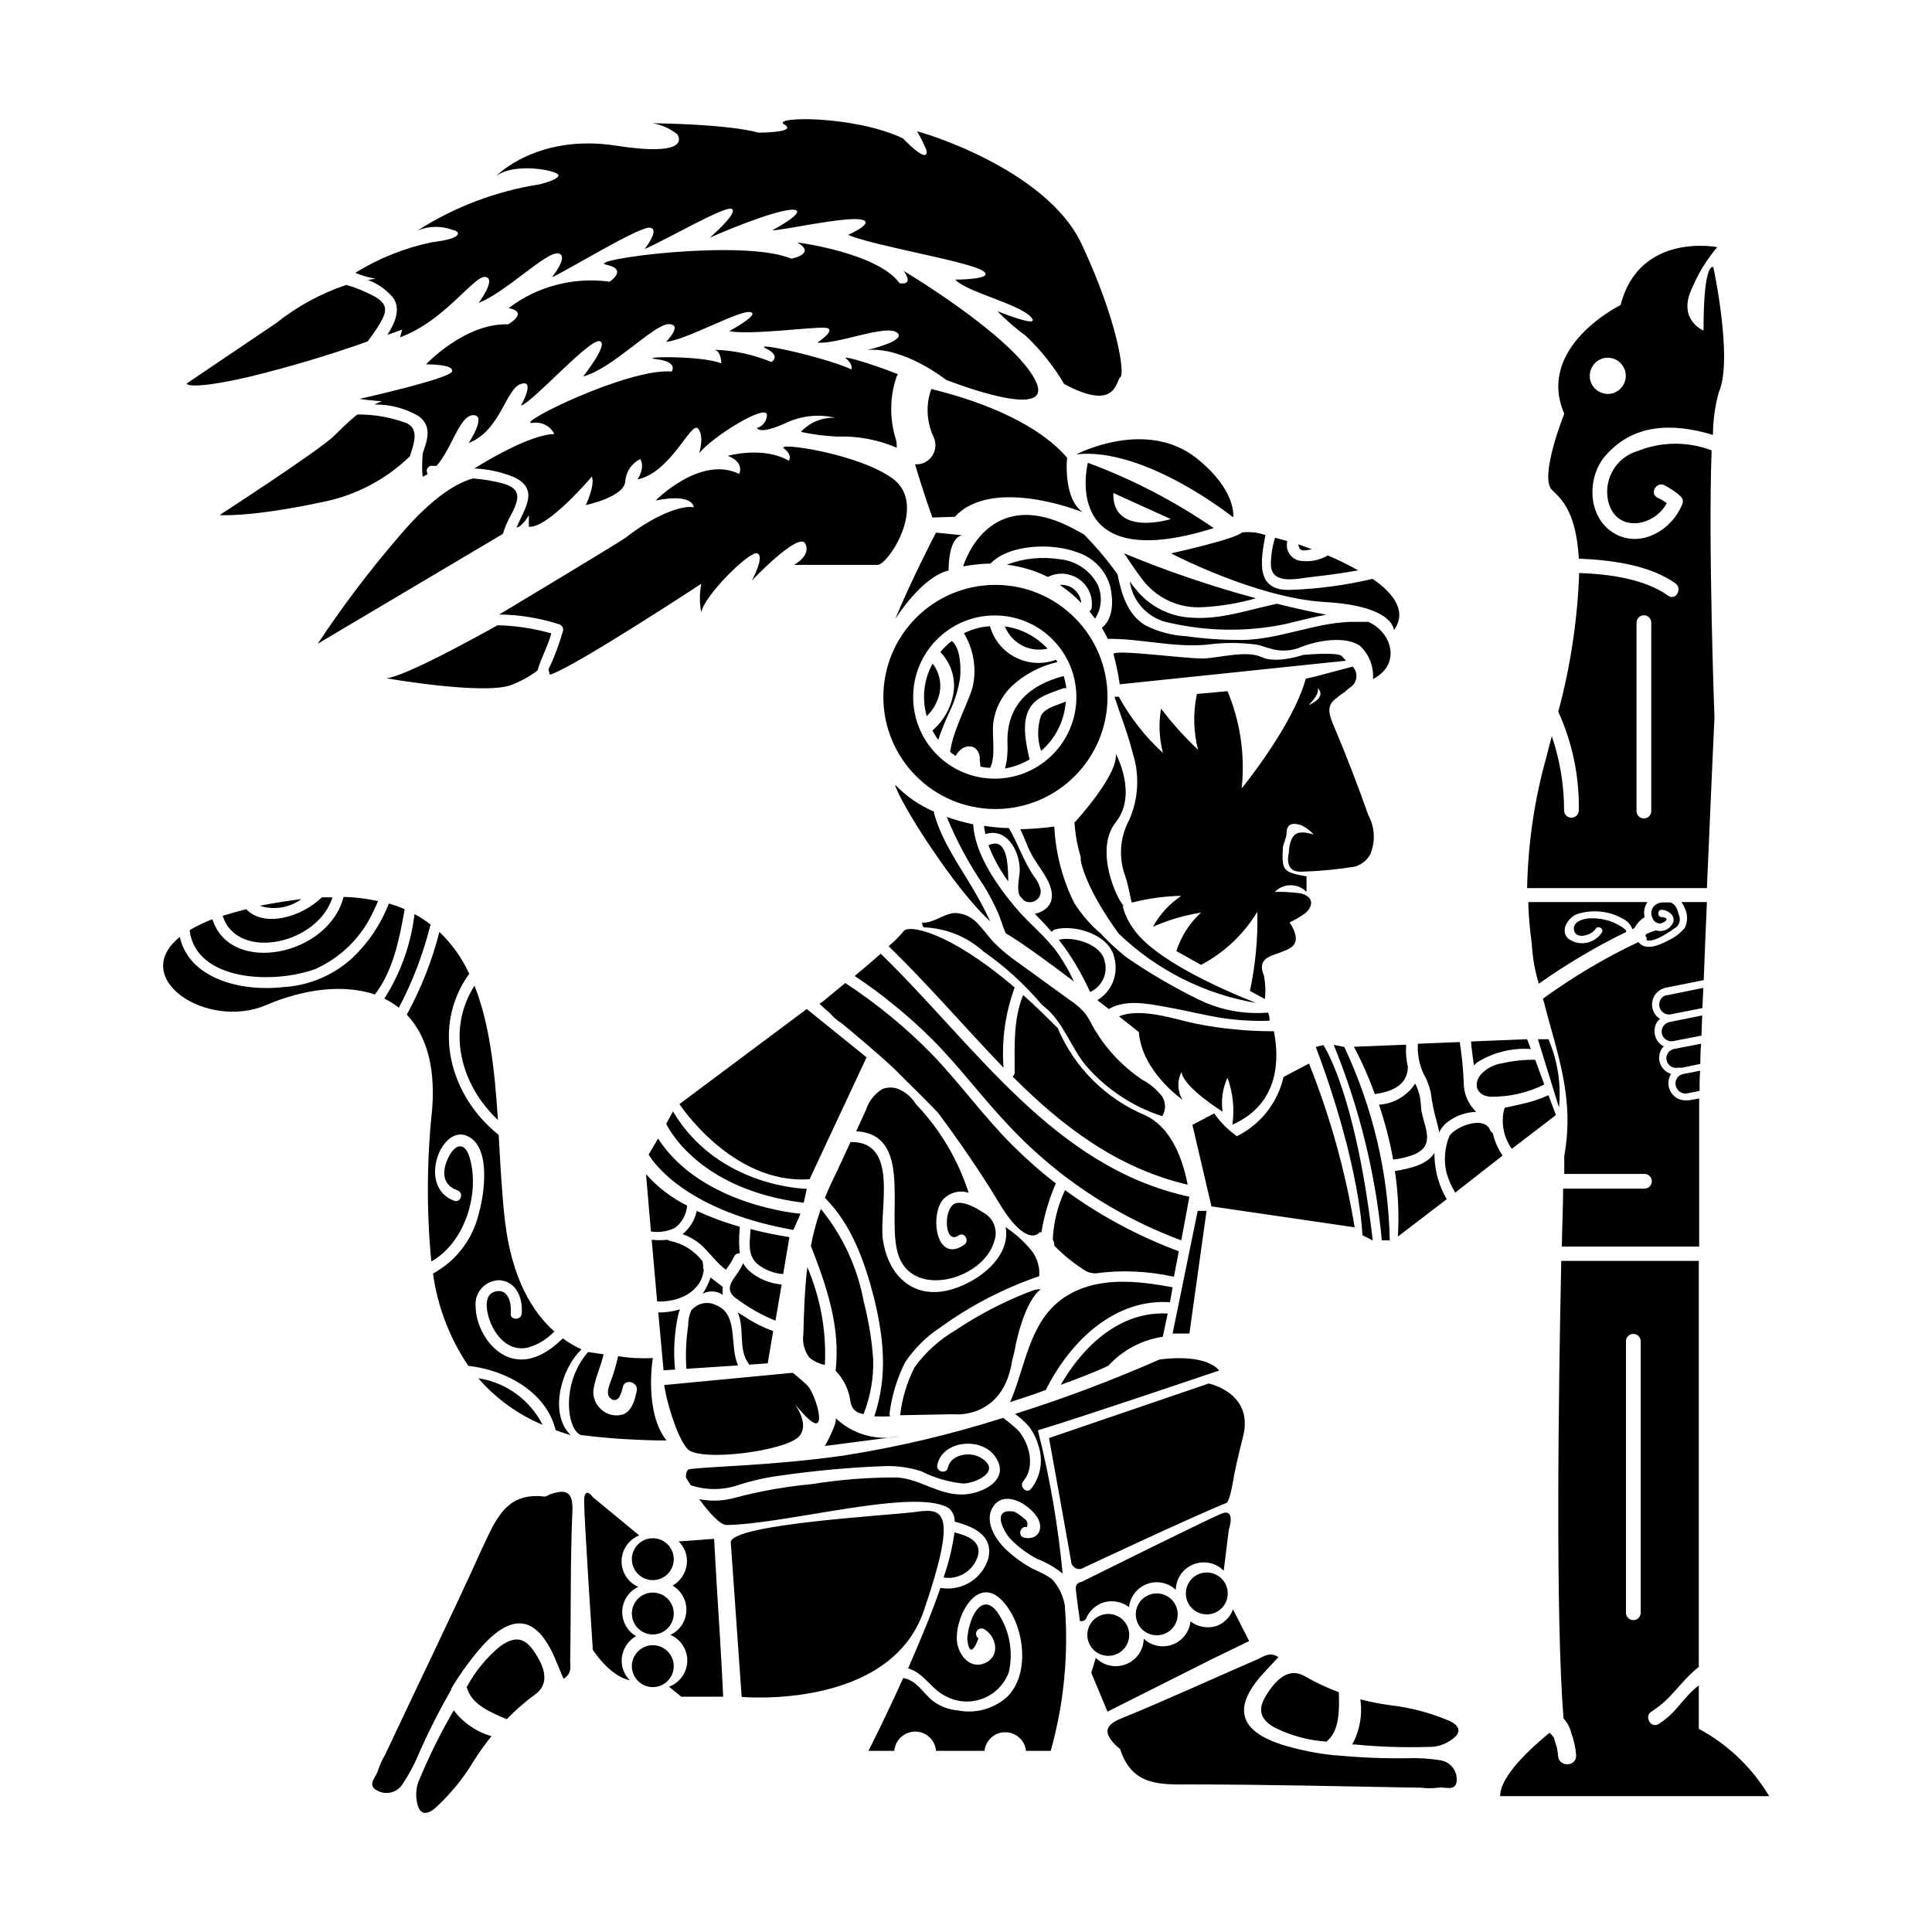 <svg xmlns="http://www.w3.org/2000/svg" viewBox="0 0 1024 1024" enable-background="new 0 0 1024 1024"><g><g><path d="M763.5 933c-5.9-1-11.8-1.3-17.8-1.1-12.8.2-25.6-.4-38.3-1.6h-.5c-8.6-.9-17.2-2.6-25.5-5-25.6-7.6-28.7-20.8-10.3-40 2-2.1 4-4.3 6.5-7-4.6-2.9-7.5-.5-10.5.9-24.3 10.5-48.3 21.6-72.8 31.6-9.7 4-8.8 8.2-2.9 14.3.8.8 2 1.4 2.4 2.3 6.5 19.6 21.7 18.4 37.9 18.4 39.8 0 79.8 1 119.6 1.7h1.6c3.2.4 6.3.4 9.5 0 3.5-.6 9.4 2.4 9.7-4 .2-5.2-3.5-9.7-8.6-10.5zM704 922.2c6-5.5 5.9-16.4 5.6-25.3-6.2-2.3-12.2-5.1-17.9-8.4-7.4-4.3-14.3-.6-21.1 10.9-4.5 7.7-1.7 12.6 5.3 16.4 8.5 4.2 17.8 6.7 27.3 7.3.2-.4.5-.6.8-.9zM768 912c-10-4.2-20.5-7-31.2-8.2-5.3-.7-10.6-1.8-15.8-3.1 1.2 8.2-.3 16.6-4.3 23.9h1.4c13 1.3 26.2 1.7 39.3 1.3 4.1.1 8.1-1.2 11.5-3.5 6.1-3.9 5.1-7.7-.9-10.4zM213.5 945.4c3.3-4.9 6.1-10.2 8.4-15.7 5.1-11.7 10.9-23.1 17.3-34.2v-.5c4.4-7.5 9.5-14.5 15.1-21.1 17.5-20.2 30.8-17.6 40.7 7.1 1.1 2.7 2.3 5.4 3.7 8.8 4.6-2.9 3.5-6.5 3.5-9.8.5-26.2 0-52.9 1.2-79.4.4-10.5-3.9-11.3-11.8-8.6-1 .4-2.1 1.3-3.1 1.2-20.3-2.4-25.7 12.2-32.7 26.9-16.4 36.3-33.9 72-50.9 108.3l-.7 1.5c-1.6 2.7-2.9 5.6-3.9 8.6-.9 3.4-6.1 7.6-.4 10.5 4.8 2.7 10.8 1.1 13.6-3.6zM247.9 895.7c2.6 7.8 12.4 12.1 20.7 15.5 4.6-4.8 9.7-9.2 15-13.1 7-4.9 6.5-13.1-1.2-23.7-5.1-7.3-10.7-6.5-17.1-2-7.4 6-13.5 13.5-18 21.9.3.5.5.9.6 1.4zM230.8 958.2c7.9-7.3 14.8-15.6 20.3-24.9 2.9-4.5 6-8.9 9.4-13.1-8-2.3-15-7.1-20-13.7l-.7 1.2c-6.5 11.3-12.3 23-17.3 35-1.8 3.7-2.3 7.9-1.6 11.9 1.1 7.2 4.9 7.9 9.9 3.6zM253.5 730.5c9.3 10.7 21 19.2 34.1 24.7-6.7-13.2-19.4-22.5-34.1-24.7zM214.5 481.9c-2.7-1.2-5.5-2.2-8.4-3-4.3 11.1-11 21-19.6 29.1-10.1 9.1-23.1 14.5-36.6 15.2-23.5 2.6-49.9-5.2-54.6-26.6-27.3 22 14.5 49.5 45.8 36.1 19.6-8.4 40.7-11.3 57.6-5.6 9.6-12.5 12.9-28.9 15.8-45.2zM228.2 490c-2.7-2.1-5.5-3.9-8.5-5.5-1.9 15.9-7.3 31.2-16 44.8 2.7 1.3 5.3 2.9 7.7 4.8 7.4-14 13-28.8 16.8-44.1zM308.2 715.2c-3.5-1.6-6.8-3.6-9.9-5.8-7.2 7-16.6 13.1-26.6 10.6-11.4-2.7-19.6-16.4-19.6-27.6-.7-6.9 4.4-13.1 11.4-13.8.6-.1 1.1-.1 1.7 0 8.8.9 12 9.9 11.3 17.6-.3 3.7-6.1 3.7-5.8 0 .5-4.7-.9-13.1-7.7-11.8s-5.2 9.9-3.8 14.4c3 9.3 10.6 18.1 21.1 15.3 5.2-1.6 9.8-4.5 13.5-8.4-11.6-10.3-22.6-28.1-26.2-58.9-1.6-14-2.4-29.6-3.3-45.3-25.8-20.5-35.9-57.1-15.6-85.4-3.8-8.3-9.2-15.8-15.8-22.2-3.9 15.3-9.7 30-17.3 43.9 9.7 10.1 15.2 26.2 13.5 49.5-2.9 27-3.1 54.3-.5 81.3 17.7-9.9 25.8-35.8 20.4-54.8-2.5-8.9-7.9-7.7-11.5 0s-2.7 14.4 4.9 17.1c3.5 1.2 2 6.5-1.5 5.6-20.5-7.3-6.5-42.6 7.9-33.8 11.3 6.5 7.9 30.2 5 40.4-3.2 13.6-12 25.2-24.3 31.9 2.4 17.5 8.8 34.2 18.7 48.9 20.7 2.4 41.5 14.3 46.3 34.1 2.6 1 5.3 1.8 8 2.7-11.6-11.3-5.3-35 5.7-45.5zM263.9 593.6c-1.6-25.1-4.2-50.4-12.4-71.2-15.2 23.9-7.1 52.9 12.4 71.2zM159.8 476.5l-3.6.5c-6.5.9-13.1 2-18.5 3.1 7.5 2.4 15.7 1.1 22.1-3.6zM130.5 481.9c-4.4 1.1-8.5 2.3-12.5 3.5 7.9 24.5 50.7 14.9 58.2-9.8h-5.6c-11.3 10.9-30.9 16-40.1 6.3zM182.1 475.4c-7.9 31.2-60.1 41.8-69.5 11.8-4.2 1.6-8.2 3.5-12.1 5.8 3.2 27 44.2 28.9 66.9 20.5 13.6-6.2 24.5-17.1 30.6-30.7.8-1.6 1.6-3.3 2.4-5.2-6-1.3-12.2-2.1-18.3-2.2z"/><circle cx="346" cy="826.4" r="11.1"/><circle cx="346" cy="855.2" r="11.1"/><circle cx="346" cy="883.1" r="11.1"/><path d="M329.5 880.3c0-5.4 2.9-10.4 7.6-13.1-7-4.1-9.4-13.2-5.3-20.2 1.5-2.6 3.8-4.7 6.5-5.9-7.5-3.3-10.9-12-7.6-19.5 1.6-3.6 4.5-6.4 8.1-7.8l-24.6-20.3s-4.6-6.5-4.6 2.4c0 9 4.6 78.5 4.6 78.5s8.6 13.8 19.6 16.2c-2.7-2.8-4.3-6.4-4.3-10.3zM379.7 837.2l-1.2-21.6-18.8 1.4c2.8 2.7 4.4 6.4 4.4 10.3 0 5.4-2.9 10.4-7.6 13.1 7 4.1 9.4 13.2 5.3 20.2-1.5 2.6-3.8 4.7-6.5 5.9 7.5 3.2 11 11.9 7.8 19.4-1.6 3.7-4.7 6.7-8.5 8.1l6.5 5.3h22.2c-.8-18.6-2.9-51-3.6-62.1z"/><ellipse cx="639.5" cy="844.1" transform="matrix(.922 -.388 .388 .922 -277.502 314.425)" rx="11.1" ry="11.1"/><ellipse cx="613" cy="855.2" transform="matrix(.922 -.388 .388 .922 -283.905 304.993)" rx="11.1" ry="11.1"/><ellipse cx="587.3" cy="866.1" transform="matrix(.922 -.388 .388 .922 -290.128 295.858)" rx="11.1" ry="11.1"/><path d="M583.6 849.8c4.9-2 10.6-1.2 14.8 2 .9-8.1 8.2-14 16.3-13.1 3.2.4 6.2 1.7 8.5 4 .1-8.2 6.8-14.7 15-14.6 3.9 0 7.6 1.6 10.4 4.4l2.7-21.7s4-11.8-4-8.5c-8 3.3-74.2 36.2-74.2 36.2-1.7.1-3 1.6-2.9 3.3 0 0 0 .1 0 .1 0 2 2.2 17.3 2.2 17.3 1.2.3 2.5-.2 3.2-1.2 1.5-3.7 4.4-6.6 8-8.2zM642.5 879.3l19.6-9.5-8.6-16.8c-1.3 3.7-4.1 6.7-7.7 8.4-4.9 2-10.6 1.2-14.8-2-.9 8.1-8.2 14-16.3 13.1-3.2-.4-6.2-1.7-8.5-4-.1 8.2-6.8 14.7-15 14.6-3.9 0-7.6-1.6-10.4-4.4l-2.4 7.9 8.6 20.6c16.6-8.4 45.5-22.8 55.5-27.9zM427.6 534.8l-67.5 50.4s28.1 42.8 69 39.8l30.2-64.6-31.7-25.6zM427.6 630.1s-46.8-.5-70.9-41l-3.6 6.5s15.4 34.8 72.9 41.9l1.6-7.4zM424.3 643.3s-52.3-4-75.5-39.8l-5 8.4s15.5 29.2 76.7 40l3.8-8.6zM357.7 650.8c3.8-2.8 6.1-7.1 6.5-11.8-8.3-4.1-15.7-9.8-21.8-16.7l2.6 30.4c4.4.7 8.8 0 12.7-1.9zM401.4 669.9c3.9 3.2 8.7 5 13.7 5.4l3.3-19.6c-7.5-1.2-14.4-2.6-20.6-4.3-.3 6.6-1.9 13.7 3.6 18.5zM389.7 676.5c-3.3 4.3-4.6 8.3.8 11.9 6.3 4.7 13.2 8.6 20.5 11.6l3.3-19.2c-6.3-.5-12.3-3-17.1-7.1-1.3-1.2-2.5-2.6-3.3-4.2-1.1 2.4-2.5 4.8-4.2 7zM370.9 659.2c5 4.3 8.5 9.8 13.8 13.8 1.7-2.2 3.2-4.5 4.4-7 .5-1.2 1.7-1.8 3-1.7-.5-4.3-.5-8.7 0-13.1-.1-.3-.1-.7 0-1-7.8-2.2-15.4-5-22.8-8.4-1 4.8-3.7 9.2-7.5 12.3 3.3 1.2 6.4 2.9 9.1 5.1zM372.7 671.6c0-1.1-.1-2.3-.5-3.3-4.2-5.4-10.1-9.1-16.7-10.5-.6-.1-1.1-.3-1.6-.7-2.8.3-5.7.3-8.5 0l2.9 32.7c11.4.5 23.6-5.1 24.7-16.9-.2-.4-.3-.8-.3-1.3zM379.4 691.7c-4.5-2.2-10-1-13.1 3-1.1 2.6-1.6 5.5-1.6 8.3-1.1 7.4-1.4 15-.9 22.5l27.4-1.8c-4.8-10.3.6-27.2-11.8-32zM394.6 697.8l-3.6-2.2c3.9 8.7 0 19.6 5.9 27.3v.4l10-.7 2.9-17.1c-5.3-1.9-10.4-4.5-15.2-7.7zM359.5 696.8c.2-1 .5-1.9.9-2.8-3.7 1.1-7.6 1.7-11.5 1.6l2.8 30.7 6.1-.4c-1-9.7-.4-19.5 1.7-29.1zM372.4 685.7c1.8-2.6 3.2-5.5 4.2-8.6l6.5 5c-.2 1.4-.2 2.8 0 4.2-3.2-2.2-7.3-2.4-10.7-.6zM353.2 740.3s4.8 20.4 11.1 27.6c6.3 7.2 53.3 1.2 59.6-7 6.3-8.2-6.5-21.7-6.5-21.7s12.2 16.6 15.6 15.1c3.4-1.4-1.7-16.8-5.3-20.2-3.6-3.4-7.5-6.5-7.5-6.5l-68.2 6.5 1.2 6.2zM387.3 817.2l5.8 82.2s78.5 7.2 96.6-45.8 10.1-54.3-3.9-52.3c-14 1.9-96.5 6.3-98.5 15.9zM556 762.2l84.6-28.9s24 4.8 18.3 27.9c-5.8 23.1-4.8 22.2-6.5 29.6-.4 1.6-1.4 5.4-2.4 5.8-18.4 7.4-76.9 34.9-76.9 34.9-2.4.6-4.7-.9-5.3-3.2-.1-.3-.1-.6-.1-.9-2.2-12.7-11.7-65.2-11.7-65.2zM500.7 836.2c8.1 1 15.7-4.2 17.8-12.2 1.4-7.7-6.5-10.2-12.6-11.8-1.1 8.2-3.1 16.2-5.8 23.9h.6zM564.4 851c-.9-5.3-3.3-10.3-7-14.2-3-2-6.2-3.7-9.6-5.1-5-2.6-9.6-5.9-13.7-9.6-6.5-5.7-13.8-17-6.5-25.1 6.5-6.5 17.4.5 21.7 6.5 4.3 6 1.5 13.1-6.5 11.5-3.6-.9-2.1-6.5 1.5-5.6.7-1.8 0-3.8-1.7-4.7-1.5-1.4-3.2-2.5-5-3.5-12.5-2.1-5.6 10.7-2.2 14.3 4.1 4.3 8.9 7.9 14.2 10.7 4.9 1.9 9.5 4.5 13.6 7.8-2.4-25.6-6.8-51-13.1-75.9 21.8-6.5 96.1-31.7 96.1-31.7-8.3-9.6-31.7-5.8-31.7-5.8-25 11-50.5 20.6-76.5 28.8 2.6 1.9 5.1 4.1 7.2 6.5 2.3 2.9 4 6.3 5 9.8 2.9 7.9 1.5 16.8-3.7 23.4-2.4 2.9-6.5-1.2-4.1-4.1 6.5-7.6 3.2-20.2-2.9-27-2.5-2.3-5.1-4.5-7.8-6.5-27.7 8.8-56 15.5-84.7 20-38.2 5.4-71.2 5.7-81.5 7.2-2.3.3-1.9 4.5-1.9 4.5s1 1.6 2.5 4c8.1 2.7 16.8 2.7 24.9 0 7.4-2.4 14.9-4.1 22.6-5.1 18.1-2.6 36.3-4.3 54.6-5 6.8-.3 13.6.6 20.1 2.7 6.9 3.5 14.4 5.7 22.1 6.5 6.5 0 20.9-6.5 9.7-13.5-5.6-3.7-16.2-2.1-17.7 5.1-.8 3.7-6.5 2.1-5.6-1.5 2.7-12.7 22.1-14.7 29.8-5.5 10.7 13.1-6.5 21.5-17.3 21.2-12 0-21.9-8.2-33.7-9-15.1-.1-30.3 1.1-45.2 3.5-13.9 1.3-27.6 3.7-41.1 7.3-6.1 1.7-12.5 1.9-18.7.7 4.8 6.5 10.9 13.8 14.7 13.7 32.7-.7 98.7-19.6 117.2-9.2 2.3 1.7 3.6 4.5 3.5 7.4 9.6 2.5 20.5 7.1 17.9 19.2-3 10.8-13.7 17.7-24.8 16h-.7c-4.7 13.7-11.1 28.9-17.1 42.6 8.8 2.5 12.2 11.3 20.7 15.1 11.7 5.8 25.9 1 31.7-10.8.4-.8.7-1.5 1-2.3 2.5-11.1.3-22.7-6.2-32-6.5-8.5-11.9-1.5-14.2 5.9-.6 1.9-1.1 3.8-1.3 5.7-.4 1.7-.4 3.5 0 5.2 1.1 5.1 3 4.2 5.6-2.7-1.3-.9-1.7-2.7-.8-4 .8-1.2 2.4-1.6 3.7-1 7.1 4.2 8.8 14.9 0 18.3-7.4 2.8-13.1-4.1-14.2-11-1.8-12.6 10.3-36.9 24.1-22.1 11.4 12.2 15 37.9 2.7 50.5-7 6.5-16.7 9.3-26.2 7.5-4.7-.4-9.3-2-13.1-4.8-5.4-4.1-8.9-11.3-16.1-12.4C469 911 460.3 928 460.3 928H474c.5-6.1 5.8-10.6 11.9-10.2 5.4.4 9.8 4.7 10.2 10.2h25.7c.7-6.1 6.1-10.5 12.2-9.8 5.2.6 9.2 4.6 9.8 9.8h13.1c7-24.9 9.5-50.9 7.5-76.7v-.3zM537.8 568.4c0 .9-.4 1.7-1.1 2.2 26.2 26.2 55.2 48.5 92.8 57.3-3.3-16.9-10.3-31.3-22.8-36.9-20.8-8.8-37.3-25.3-46.1-46.1-6.5-6.5-12.5-12.4-18.3-17.5-5.3 12.8-4.5 27.2-4.5 41zM537.8 523.4c-35.2-30.1-56.5-33.5-58.9-29.8-2.4 2.9-5 5.5-7.9 7.9 20.9 20.3 40.6 43.3 60.9 64.4-1.1-14.4.9-28.9 5.9-42.5zM521.4 469.4c3 4.8 5.6 9.9 7.9 15.1 1.3 3.3 2.2 6.5 3.7 10.1 8.2 4.8 22.6 15.3 36.2 25.6-2.3-5-5.1-9.9-8.2-14.5-6.5-9.3-15.8-16.3-23-25-9.7-11.6-21.3-28.1-22.2-43.8-4.8-1-9.4-2.3-14-3.9 5.2 12.7 11.8 24.9 19.6 36.4zM516.4 472.3c-7.9-13.7-16.9-25.6-21.3-41.1-.1-.3-.1-.7 0-1-7.8-3.3-14.8-8.2-20.7-14.3 1.8 8.3 31.2 55 50.4 72.4-2.5-5.4-5.3-10.8-8.4-16zM693.3 291.5l2-.4-7.1-2.6c0 .5.1 1 .3 1.5.7 2.2 3 1.8 4.8 1.5zM703.8 294.4c-4.5 2.6-9.8 3.6-14.9 2.8-4.6-.9-7.6-5.3-6.7-9.9 0-.2.1-.3.1-.5l-6.5-1.8c-1.5 4.9-2.3 9.9-2.2 15 1 10.3 14.6 6.5 21.7 5.8 7.1-.8 16.4-2 24.6-3.5-5.3-2.9-10.6-5.6-16.1-7.9zM727.5 306.8c-14 3.3-28.3 5.3-42.7 5.8-19.6 1.2-16.7-15-14.1-29-4-1.4-8.2-1.9-12.4-1.4-3.6 3.6-37.6 11.1-37.6 11.1s45.1 23.7 81.7 25.8 36.4 14.9 36.4 14.9c6.9-9.6.5-19.1-11.3-27.2zM565.6 242.6c-17.7-20.5-51.6-31.5-72-36.4-3 8.3-2.5 17.4 1.2 25.4 2.4 5 .3 11.1-4.7 13.5-1.6.8-3.3 1.1-5.1 1 4.6 15.6 9.2 28.2 9.2 28.2l11.9-.4c20.2-21.8 67.8-2.4 67.8-2.4-10.7-7.5-8.3-28.9-8.3-28.9zM653.6 274.2s-46.6-37.4-83.1-33.4c0 0 36.6-19.2 63.5 1.9 21.9 17.4 19.6 31.5 19.6 31.5zM473.2 253.7c-18.2-13.4-62.5-19.6-57.7-16 4.8 3.6 2.6 6.5 2.6 6.5-13.7-7.9-32.3-2.6-32.3-2.6 9.1 3.6 6 9.6 6 9.6-20.6-10.1-44.3 14.1-44.3 14.1 20.2-4.1 20.2 3.6 20.2 3.6-6.5-1.4-21.6 4.7-35.7 15.8-3.1 2.4-57.4 35-67.4 41 10.8.1 21.5 1.9 31.8 5.2 1.5.5 2.4 2 2 3.5-2 7-4.5 13.8-7.7 20.4.4 1.8.7 2.8.7 2.8 12-3.3 80.3-48.2 80.3-48.2-1 5.1-1 10.3 0 15.3 1-8.4 25.6-33 29.7-31.4 4.1 1.6-2.9 14.4-2.9 14.4s24.9-26.2 28.3-19.6c3.3 6.5-6 11.3-6 11.3h44.6c6.2-1.2 26-32.3 7.8-45.7zM292.2 335.7c-9.3-2.6-18.9-4.1-28.5-4.3-10.9 6.1-49.1 27.2-58.9 28.1 0 0 51.4 9 66.1 3.6 5-1.9 9.7-4.5 14-7.7 1.8-6.6 5.5-12.8 7.3-19.7zM215.6 224.3c-8.4-3.1-17.2-4.7-26.2-4.6-5.3 4.1-9.4 8.6-13.1 12-8.9 8.2-59.9 41.3-59.9 41.3s15.7 1.4 55-7c17.3-3.5 33.2-11.9 45.8-24.1 2.4-7.2 4.9-14.4-1.6-17.6zM548.7 201.5c-11.8-23.4-69.7-57.9-69.7-57.9 5.8 8.2-2.2 6.5-2.2 6.5-11.8-16.2-54.2-21.6-54.2-21.6 10.4 6.1-3.2 8.6-3.2 8.6-25.5-10.8-110 .7-98.1 3.2s1.8 9 1.8 9c-19-2.6-38.3 2.4-53.5 14 11.1 2.2-.3 8.6-.3 8.6-23-.7-43.5 21.2-43.5 21.2 1.4 0 15.4 0 13.7 3.9-1.8 3.9-48.9 14.4-48.9 14.4 2.3.4 6.5.9 11.8 1.3-1.3.5-2.6 1-3.8 1.7 8.1-.1 16.1 2 23.2 6.1 7.4 5.4 4.7 12.6 2.3 19.6-.4 4.2-.5 8.4-.1 12.6.9-.4 1.8-.9 2.7-1.5-.9-1.2-.7-2.9.6-3.8.5-.4 1.1-.6 1.8-.5h2.3c8.3-9.6 11.8-25.6 18.8-26.8 8.6-1-1.8 14.7-1.8 14.7 16.9-6.5 19.6-28.7 27.7-31.3 8-2.6 0 11.5 0 11.5 5.9-1.5 35.7-34.9 41.5-34.2 5.8.7-8.5 18.7-8.5 18.7 15.4-3.9 37.4-27.7 45.3-27.7s-1.4 9.4-1.4 9.4c10.8-1 38.8-16.9 44.6-15.8 5.8 1-11.1 10.1-11.1 10.1 10.8 2.2 43.1-2.2 50.6-1.8 7.5.4-3.9 7.9-3.9 7.9 10.8 1 35.9-9.7 42.1-5.4 6.1 4.3-15.6 9.3-15.6 9.3 19.6-1.8 41.7 15.8 41.7 15.8s59.2 23.5 47.3.2zM201.4 171.4c4.1-6.9 3.9-10.4-3.1-14.4-4.7-2.5-9.6-4.5-14.7-6-13.5 4.5-26.1 11.4-37.3 20.3l-47.4 32s.6 3.9 33.3-3.6c21.2-5.2 42.1-11.4 62.6-18.7 2.4-3.1 4.6-6.3 6.6-9.6zM573.4 129.6c-19-41-88.4-60.7-87.3-59.9 1.9 3.2 3.6 6.6 5 10.1 1 7.9-12.6-6.5-12.6-6.5-26.1-12.3-70.3-11.6-62.8-7.3S402 70.3 402 70.3c-16-4.4-51.1-4.9-56.2-5 4.8.8 9.3 2.8 13.1 5.8 0 0 9.7 12.6-32.3 6.1S263 93.3 263 93.3c8.6-6.5 27.3-3.9 32-1.4 4.7 2.5-9 5.8-9 5.8-23 3.6-45 11.9-64.7 24.5 6-2.5 12.7-2.6 18.7-.3 2.9.3 7.5 4.3-11.1 6.5-14.4 3-28.1 8.5-40.6 16.2 3.5 1.5 7.1 2.5 10.8 3.1l-4.1.7c5.1 1.9 9.6 5 13.1 9.1 4.4 5.6 1.7 13.1-2.8 20l7.9-2.8c-.7 2.4-1.2 4.1-1.2 4.1 23.7-8.6 39.3-33 45.3-32s-3.6 13.7-3.6 13.7c13.7-5 35.9-27.3 42.1-26.2 6.1 1.1-3.2 12.6-3.2 12.6 5.8-2.2 44.9-26.2 51.4-26.2s-2.3 11.3-2.3 11.3c13.7-6.1 43.1-23.4 46.3-21.2S376.2 126 376.2 126c14.4-6.5 39.9-16.2 45.3-14.7 5.4 1.4-12.2 10.8-12.2 10.8 5.4 0 37.8-7.2 46.7-5.8 9 1.4-6.5 8.2-6.5 8.2 13.7 5.8 61.8 13.7 70.8 18.7s-14 5-14 5c5.8 6.5 33 12.6 39.9 19.6 6.9 7.1-17.6-2.9-17.6-2.9 4.7 4.8 9.7 9.2 15.1 13.1 7.9 7.5 14.8 16.1 20.3 25.5 28 15.1 27.3-1.8 29.8-3.6 2.5-1.7-1.3-29.4-20.4-70.3zM345.8 65.3zM271.3 272.1c4.6-9 4.3-13.5-5.6-16.1-4.9-1.2-9.8-2-14.9-2.4-6.5 1.6-20.3 7.9-40 31.5-15.3 17.8-29.4 36.5-42.4 56.1l98.1-58.2c1.2-3.8 2.8-7.5 4.8-10.9zM475 200.2c.2-.7.5-1.3.9-1.9-14.8-5.8-29.7-10.1-27.5-8.3 3.9 3.2 2.9 5.8 2.9 5.8-14-6.5-53.5-15.1-45.3-11.1s2.9 7.2 2.9 7.2c-9.6-4-19.8-6.2-30.2-6.5 3.6.7 3.6 7.2 3.6 7.2-10.4-4.3-45.8-3.6-34.2-2.2s7.9 6.5 7.9 6.5c-23.4-1.8-83.4 28-74 27.3 4.8-.9 9.6 1.4 11.8 5.8-12 .5-31.9 11.8-42.4 18.3 7.1.3 14 1.8 20.6 4.4 14.3 6.5 6 16.7 1.8 26.9 1 0 3.6-1.6 6.5-6.5v6.1c10.1 1 33.4-26.6 33.4-26.6 1.8 4.6-3.2 15.1-3.2 15.1s20.5-4.3 20.9-12.6c.4-5.1 3.4-9.5 7.9-11.8 2.9 4.6-1.4 10.8-1.4 10.8 17.6-3.6 28.4-30.9 32-27 3.6 3.9.7 13.1.7 13.1 7.2-9 35.9-26.6 35.9-20.2-.1 3.2-2.2 6-5.3 6.8 0 0 1 3.9 15.1-2.5 8.1-3.9 17.4-5 26.2-2.9-6.8-.2-13.4 2.5-18 7.5 6.3 1.4 12.7 2.2 19.2 2.5 10.8-.4 21.6 1.6 31.6 5.9 0-1.4 0-2.8-.4-4.2-3.4-10.7-3.4-22.2.1-32.9zM576.6 245.3s-15.7 60.5 66.7 34.6c-20.7-14.2-43.1-25.9-66.7-34.6zm13.5 16l30.4 13.8c.1.1-31.1 9.6-30.4-13.8zM523.9 448c2.6 6.8 6.2 13.3 10.5 19.2-.1-10.2-.8-23.7-10.5-19.2zM540.5 460.8c0 3.9-1.9 10.3 0 14l2.1 2.4c2.6 1.8 6.2 1.1 8-1.5 1-1.5 1.3-3.3.7-5-.7-2.4-1.9-4.6-3.5-6.5-5.4-8-8.2-17.1-13.1-25.3-4.4-.1-8.7-.5-13.1-1.2.1 1.5.4 3 .7 4.4 11-3.6 18 8.4 18.2 18.7zM585.5 509.5c-1.6-9-16.5-13.4-24.3-11.4 6.6 8.5 12.1 17.8 16.6 27.7 6.2-2.8 9.5-9.7 7.7-16.3zM672.1 536.7c-12.3 1-24.7-1.2-35.9-6.5-13.7-6.6-26.8-14.3-39.3-22.9-4.7-3.8-9.2-7.9-13.3-12.3-5.6-4.8-10.4-10.3-14.3-16.5-6.2-12.6-9.8-26.3-10.5-40.4-6 .8-12 1.3-18 1.4 2.1 4.3 3.6 8.9 5.8 13.1s6.5 9.5 9.1 14.8c2.9 6.5 2.9 12.6-4.1 15.9-1 .5-2 .8-3.1 1l1.5 1.6c2.7 2.7 5.2 5.4 7.5 8.1.4-.7 1-1.2 1.8-1.4 10.6-2.8 28.9 2.9 31.3 15 2.4 8.7-1.3 17.9-9 22.5l6.1 4.7c8.8-5.1 19.6-3 29.8-1.2s19.6 4.2 29.8 5.9c8.5 1.3 17.1 1.8 25.6 1.5.1-2-.5-3.5-.8-4.3zM634 542.6c-10.9-2.2-29.1-8.8-40.9-3.9l10.5 8.3c1.6 21.1 23.2 35.9 23.2 35.9-2.8-4.5-3-10.1-.5-14.8.5 7.9 21.7 21.1 21.7 21.1-.9-6.1 0-12.4 2.6-18 2.9 8 3.8 16.5 2.6 24.9 25.5-11.3 24.7-35.7 22-49.5-13.8 0-27.6-1.3-41.2-4zM561.7 310c4.1 2.8 8 6 11.4 9.6-.5-5.8-5.6-10.1-11.4-9.6zM581.8 309.9c-4-7.6-11.6-12.7-20.2-13.5-9.4-1.5-19.1-.5-28 2.9 7.6.9 15 3.1 21.8 6.5 7.9-4 17.5-.9 21.6 7 1.5 2.9 2 6.2 1.6 9.4-.1.8-.6 1.5-1.2 1.8 1.1 1.4 2.1 2.7 3 3.9 3.5-5.2 4-12.1 1.4-18zM637.8 321.8c9.4-.5 18.8-2.1 27.9-4.7-23.8-6.4-47.2-14.4-69.9-23.8 3.1 4.5 6.1 9.2 9.5 13.6 7.6 10.2 19.8 15.8 32.5 14.9zM619.9 330.1c20.1 4.6 41 4.9 61.2.7 7.6-1.8 14.7-3.7 21.9-5-7.1-1.3-16-3.3-26.2-5.8l-2.2.5c-14.2 3.1-28 7.9-42.7 6.9-10.8-.4-20.9-5.1-28.2-13.1-1.7-1.9-3.4-4-4.9-6.1 1.6 11.1 10.1 19.9 21.1 21.9zM725.2 329.6c-3.3 0-6.5 0-9.8 0-19.6.8-37.6 9.4-57.4 9.6-9.8 0-19.6-.6-29.2-2-7.7-.4-15.2-2.4-22-5.9-9.4-5.9-12.4-16.6-14.5-26.9-5.3-7.5-11.3-14.5-17.7-21.1l-4.4-2.4c-46.8-25.8-59.7 19.3-59.7 19.3 4.8-.9 9.6-1.4 14.5-1.5 10.1-10.5 33.3-10.9 45.8-6 8.7 2.7 15.4 9.7 17.7 18.4 1.6 7.2 1.7 16.7-4.5 21.7 1.1 1.9 2.2 3.8 3.1 5.8h.9c17.5 0 34 4.7 51.6 3.1 8.8-1.2 17.8-1.2 26.6 0 2.4.5 4.6 1.4 6.9 2 5.6 1.8 11.8 1.4 17.1-1 8.1-3.1 22.6-5.8 30.5-.5 4.9 4.5 7.5 11 7 17.7 14.9-7.5 10.4-24.6-2.5-30.3zM527.6 310c-32.8 0-59.4 26.6-59.4 59.4s26.6 59.4 59.4 59.4 59.4-26.6 59.4-59.4-26.6-59.4-59.4-59.4zm0 102.7c-23.9.2-43.4-19-43.6-42.9s19-43.4 42.9-43.6c23.9-.2 43.4 19 43.6 42.9 0 .1 0 .3 0 .4 0 23.7-19.2 43-42.9 43.2zM555.2 343.8c-5.9-6.4-13.9-10.6-22.6-11.8 3.6 9 13.2 14 22.6 11.8zM559.7 349.7c-13.8 5.1-29.2-1.9-34.3-15.7-.3-.7-.5-1.4-.7-2.1-4.8.3-9.5 1.6-13.8 3.7 4.9 8.2 6.7 17.9 4.9 27.3-1.3 7.1-10.7 23.7-12.2 35.6.9.8 1.9 1.4 2.9 2.2 1.9-3.7 6-6.5 10-4.4 1.9 1.4 3 3.8 2.8 6.1 0 0 0 .4 0 .6.2 1.1.3 2.2.3 3.3 1.7.4 3.4.6 5.2.7 3.3-6.5.6-17.9 1.8-24.9 1.1-6.8 4.4-13.2 9.3-18.1 6.9-6.5 15.4-11 24.6-13.1l-.8-1.2zM498 367.4c1.1-5.5-.2-11.2-3.7-15.7-4.7 8.5-5.8 18.5-3.1 27.9 3.4-3.3 5.8-7.6 6.8-12.2zM504.5 339.7c-2.2 1.7-4.3 3.7-6.1 5.9 5.1 5.2 7.7 12.4 7.2 19.6-.8 8.5-4.9 16.4-11.4 22 .9 1.7 1.9 3.4 3.1 4.9 1.7-5.1 3.7-10 6-14.9 2.7-5.5 4.5-11.4 5.5-17.5.6-4.9.5-16-4.3-20zM545.7 402.5c-1.9-8.3-4.4-19.6 0-27 3.6-6.5 11.5-8.2 17.9-10.7.5-.1 1.1-.1 1.6 0-.3-2.2-.8-4.4-1.4-6.5-17.3 4.5-30.6 14.9-29.8 35.9.2 4.4-.2 8.8-1.3 13.1 4.6-.8 9-2.4 13-4.8zM551.8 379.2c-2.1 6.1-2.1 12.7 0 18.8 7.7-6.6 12.4-16 13.1-26.2-4 1.9-10.7 3.1-13.1 7.4zM437.2 766.4s6.5-11.5 5.8-14.7c8.9 8.5 21.5 12.1 33.6 9.6l-39.4 5.1zM616 581.2c-2.9-3.7-6.5-6.8-10.7-9-10.8-7.3-19.8-17-26.2-28.4-1.1-2.3-2.4-4.5-3.8-6.5-2.4-2.8-5.1-5.2-8.2-7.2l-27.6-20c-4.7-3.2-9.1-6.9-13.1-11-3-3.3-5.5-6.9-8.6-10-3.1-3.3-7.3-5.1-11.8-5.2-6.1.4-11.3 5.6-17.3 5.1l.3 1.6.5.9c11.5.4 22.4 4.7 31.1 12.2l.5.5c11.6 8 22 17.6 31.1 28.3l1.8 1.5c9.4 7.7 13.7 21.1 21.3 30.5 10.8 12.6 24.9 22 40.7 27.1 2.1-3.3 1.9-7.3 0-10.4zM427.9 671.6c-1.4 11.7-1.8 23.6-2.1 35.4-.7 4.4.5 9 3.2 12.6 2.4 1.9 5.2 3.2 8.2 3.9.9-17.8-2.3-35.5-9.3-51.9zM462.8 720.5c-.7-10.3-2.4-20.5-5-30.6-3.3-18-11.1-34.9-22.7-49.1l-.6 1.6c-2 5.9-3.6 11.9-4.7 18 8.6 22 15.7 43.1 13.1 66.1 4.2 4.4 7 10 7.8 16 .2 1.6.8 3.2 1.8 4.5 1.1 1.1 2.4 1.9 3.9 2.2l1.3.3c3.6-9.1 5.4-19 5.1-29zM471.5 749c1.2-9.4 4-18.6 8.3-27.1 5-7.3 11.3-13.6 18.7-18.4 16-11.6 33.6-20.7 52.3-27.1.4-4.7-1-9.3-3.7-13.1-3.8-4.7-8.2-8.8-13.1-12.2l-1-.8c3.3 17.6-18.6 32.1-33.6 34.2-18.1 2.6-29.3-11-31.5-27.8-2-15.6 8.8-51.9-17.1-51.4l-6.5 14c-2.5 5.2-5 10.3-7.1 15.6 14.3 14.2 21.3 34.3 26.2 53.6 5.2 21.8 7 41.2 0 62.2 2.8.1 5.6.1 8.4 0-.2-.5-.4-1.1-.3-1.7zM552.1 653.2c0-.3 0-.6 0-.9 1.5-8.6 4-17 7.5-25.1-8.1-6.2-15.7-13-23-20.2-15.2-15.2-27.7-32.7-42.7-48.3-13.9-14.2-29.3-26.8-45.9-37.7l-11.1 9.2c-.7.6-1.5 1.2-2.4 1.7-.4 0 1.7 2 5.4 5.1 1.9 2.2 4.1 4.1 6.5 5.6 7.3 6.1 17.3 14.3 27.6 23.9 7.7 7.8 15.6 15.3 23.1 23.2 2.2 2.9 19.2 25.7 32.2 47.5s20.1 18.2 21.8 15.8l1 .2zM753.7 590.3c-.7-2.8-.5-5.6-1-8.4-.5-2.6-1.4-5.2-2.6-7.6-4.3 6.6-11.4 10.7-19.2 11.2 3.2 9.5 5.7 19.2 7.5 29.1 4-.4 7.9-1.4 11.6-2.9 10.2-4.7 5.6-13 3.7-21.4zM746.2 565.5c-.9-3.9-1.2-7.9-.9-11.8l-27.7 1.1c4.3 8.1 8 16.5 11.1 25.1 8.5-1.2 17.3-4.4 17.5-14.4zM785.2 569.1c-5 5.8-2.2 11.8 4.9 12.2 9.9.1 19.6-2.1 28.4-6.5l-4.8-13.1c-6-.1-12 .6-17.9 1.9-4 .7-7.7 2.6-10.6 5.5zM781.2 564.7c.6-.6 1.3-1.2 2-1.8 8.5-5.2 18.3-7.6 28.2-6.9l-2-5.2-29.7 1.2c.2 4.2 1 8.4 1.5 12.7zM791.2 600.6c-.6-.4-1.1-.9-1.4-1.6-3.1-7.9-18.3-2-21.6 3.1-2.5 6.2-3.1 13.1-1.5 19.6 1.1 3.7 2.6 7.2 4.6 10.4l25.1-19.6c-2.4-3.5-4.2-7.6-5.2-11.9zM775.8 573.5c-.3-7.1-1-14.2-2.1-21.2l-22.2.9c-.3 5.4.7 10.8 2.9 15.7 1.8 3.1 3.1 6.5 3.9 10 .7 5.4 1.8 10.7 3.3 16 .5 1.7.9 3.5 1.2 5.3.9-2 2.3-3.7 3.9-5.1 4.5-3.6 10-5.6 15.7-5.8-4.3-4.1-6.7-9.9-6.6-15.8zM766.8 635.6c-4-6.8-6.2-14.5-6.5-22.4 0-.7 0-1.4 0-2.1-4.3 6.5-13.1 8.2-21 9.6 1.8 11.5 2.3 23.1 1.6 34.7l25.9-19.8zM797.3 587.7c-1.9 7.3-.4 15.1 4 21.2l23.4-17.9-4-10.5c-4.9 2.2-10 3.8-15.3 4.9-2.3.5-5 1.2-7.8 1.7-.1.2-.2.4-.3.6zM593.5 362.7c-.8-5.4-1.9-10.7-3.3-15.9-1.2-3.1 39.3 2.6 48.1 2.2 8.8-.5 22.6-4.4 30.4-.7 7.9 3.7 22.1-1.2 22.1-1.2s18.5-1.7 20.4.7l2.2 2.4-119.9 12.5zM725.3 432.2c-5.6-15.9-11.7-31.7-18.3-47.3-2.6-6.1-4.4-11.2 1.8-15.2.4-.4.8-.8 1.3-1.1l2.9-2c.7-.7 1.4-1.4 2.2-2 3.5-1.9 4.8-6.4 2.8-9.9-.3-.5-.6-1-1-1.4l-20.4 5.4-4.5 1c-6.9 25.1-34 58.2-34 58.2 1.9-17.6-.7-35.3-7.5-51.6-5.7.6-11.1 1.1-16.2 1.5-2.1 9.8-1.9 19.9.6 29.6-7.1-6.7-13.7-14-19.6-21.8-1.4 7.8-1 15.8 1 23.5-9.4-8.6-17.3-18.7-23.4-29.8h-2.3c3.3 10.1 7.1 19.6 9.6 29.6 3.8 11.7 3.2 24.4-1.8 35.7-4.9 9-5.7 19.8-2.2 29.4 1.4 4.1 2.2 8.4 3.1 12.6 0 .6.4 1.2.5 1.8 8.6-2.2 17.3-3.4 26.2-3.6-6.2 4.2-11.4 9.8-15 16.4 8.1-3.6 16.7-6.1 25.5-7.5-6.1 5.5-10.6 12.6-13.1 20.4l13.1 7.3c12.3-6.5 22.6-16.2 29.8-28.1.4 14.1-1 28.2-3.9 41.9l7.9 4.3c.5-4.2.3-8.4-.5-12.5-2.7-6.5 0-9.2 5.7-11.1 1.6-.5 3.2-1.2 4.8-1.8 6.5-2.4 7.7-5.4 5.2-11.5-.6-1.3-1.3-2.5-2.1-3.7 3-1.4 5.9-3.1 8.5-5 4.9-4.6 3.5-9.2-3.2-10.5-4.3-.5-8.7-.8-13.1-.7 4.5-4.6 11.9-4.7 16.6-.2.1.1.1.1.2.2v-8.2c-12.4-2.2-13.1-3.1-12.6-14.4 0-2.8 1.9-5.6 2-8.3 0-6 4.1-5.6 7.9-4.4 2.4 1.2 4.7 2.9 6.5 4.9-8.8-2.6-11.9-.8-13.1 7.9 0 1 0 2-.4 3.1-.6 6.1 1.4 9 7.6 8.7 9.4-.3 18.7-1.2 27.9-2.7 3.4-1.1 6.3-3.4 8-6.5 2.8-6.9 2.4-14.4-1-20.6zm-31.8-58.4s5.9-5.4 5-9.1c0 .1 5.3 4.5-5 9.1zM600.7 492.2l-.5-.7c-2.4-3.4-4.1-7.2-5.2-11.3h.7c-3.3-2.6-16.1-29.6-4.3-44.4 11.8-14.9 0-36.3 0-36.3 1.4 11.3-21.9 36.5-21.9 36.5.4 6.2 1.5 12.3 3.3 18.2 0 .6 0 1.2 0 1.8 3.2 16.4 20.2 38.9 20.2 38.9 20.1 19.3 45.5 32.1 72.9 36.7.1 0-51.8-19.3-65.2-39.4zM474.5 328.1s13.9-22.4 28.3-25.7c0 0-.5-17.3 7.2-18.7l-13.9-1.4c0-.1-13.9 26.8-21.6 45.8zM907.9 230.5c0-7.6 1.1-15.3 3.1-22.6 7.7-17.3-2.9-66.3-2.9-66.3s-5.2-3.9-5.2 33.6c0 0-14.4-5.8-5.8-23.1 3.3-7.7 7.7-14.8 13.1-21.1 0 0-41.2-8.2-51.3 30.7 0 0-45.1 22.1-29.8 57.6 0 0-13.5 33.6-6.5 40.4 3.8 3.8 12.8 10.3 14.2 36.4 17.4.7 37.6 3.4 51.2 13.1 4 2.9 0 9.5-3.9 6.5-12.5-8.9-31-11.4-47.1-12-.9 24.8-4.6 49.5-11.1 73.5 7.5 16.4 11.2 34.3 10.9 52.3 0 2.1-1.7 3.9-3.9 3.9s-3.9-1.7-3.9-3.9c0-13.4-2.2-26.6-6.5-39.3-.9 3.4-1.8 6.5-2.7 10.4-6.5 22.8-9.9 46.4-10.4 70.1h95.3c2-47.6 4-90.4 4-90.4s-3.4-91.6-1.5-141.6c-12.7-4.8-26.7-4.7-39.3.4-11.2 3.3-18 14.7-15.6 26.2 3.8 17.3 24.2 14.3 31.1 1.4-1.5-1.2-3.2-2.1-4.9-2.9-4.4-2.3-.5-8.9 3.9-6.5 3 1.6 5.9 3.5 8.4 5.8 1 1 1.4 2.4 1 3.7-5.6 14.8-24 25.1-38.3 14.5-12.4-9.2-12.1-29.4-2.2-40.2 14.3-16.1 34.4-17.3 56.6-10.6zm-32.7 199.4c0 2.1-1.7 3.9-3.9 3.9-2.1 0-3.9-1.7-3.9-3.9V330c0-2.1 1.7-3.9 3.9-3.9 2.1 0 3.9 1.7 3.9 3.9v99.9zm-23.1-240.3c5.3 0 9.6 4.3 9.6 9.6s-4.3 9.6-9.6 9.6c-5.3-.1-9.6-4.4-9.5-9.7s4.4-9.6 9.7-9.5h-.2zM900.4 916.3v-23c-9.3 7.3-11.1 13.9-21.2 20.4-4.2 2.7-8-4-3.9-6.5 11.5-7.4 14.5-15.2 25.1-23.7V668.3h-72.9c-1.5 70.6-3.1 189.3 1.2 242.5 2 2.2 3.4 4.8 4.1 7.7 1.4 3.8 2.3 7.9 2.6 12 0 6.2-9.4 6.1-9.6 0 0-.8-.1-1.5-.3-2.3 0-1.5-.7-3-1.1-4.5s-.6-2-.9-2.9c-.7-.8-1.4-1.7-2.2-2.4-9.9 8.1-26.2 22.9-26.2 33.6h142.6c-9-15.1-21.9-27.4-37.3-35.7zm-30.8-61.5c0 2.1-1.7 3.9-3.9 3.9-2.1 0-3.9-1.7-3.9-3.9V710.9c0-2.1 1.7-3.9 3.9-3.9 2.1 0 3.9 1.7 3.9 3.9v143.9zM626.1 657.4l4.3-23.1c-72-15.6-113.2-79.9-163.6-128.8-4.3 3.8-9.2 8-13.8 11.8 14.6 9.7 28.2 20.8 40.7 33.2 14.6 14.5 26.7 31.1 40.7 45.8 7.5 8.1 15.6 15.6 24.2 22.6 2.6 2.2 5.6 4.5 7.7 6 18.3 13.6 38.4 24.6 59.8 32.5zM618.9 696.2c-24.5-1.4-44.3 16.3-56.7 37.8 9-3.3 17.6-6.5 25.2-10.1 7.6-8.3 17.8-13.7 28.9-15.4l2.6-12.3zM621.5 682.3c-19.6-3.7-40.9-5.8-57.6 5.5-18.2 12.3-20.2 35.6-28.1 54.4-.2.4-.4.8-.7 1 6.5-2 13.1-4.2 19.2-6.5 13.1-26.2 36.7-48.5 65.8-46.5l1.4-7.9zM564.5 630.8c-3.9 8.2-6.1 17.1-6.5 26.2.5.8.7 1.6.8 2.6v.6c5 5.2 10.7 9.7 16.8 13.5l.5.3c1.5.6 3 .9 4.6.9 13.8-1.9 27.9-1.2 41.5 1.8l2.6-13.5c-21.5-8-41.8-18.9-60.3-32.4zM722.1 654.7s-.8-36.3-24.7-99.8l4-1s16.9 24.2 26.2 103.6l-5.5-2.8zM732.4 657.4c-3.4-35.6-12-70.5-25.5-103.6l5.6 1.1c15.1 32.1 23.4 67 24.1 102.5h-4.2zM693.8 563.7l-13.5 7.1c-3.1 13.7-12.2 25.2-24.7 31.4-4.7-3.3-8.8-7.4-12-12.1l-11.6 6.1 10.1 43.2 75.9 11.1c-4.9-29.7-13-58.8-24.2-86.8zM634.8 641.8l-13.3 65h8.9l9.1-65zM346 719.8c-6.2.3-12.4 0-18.4-1-1 4.7-2.4 9.4-4.1 13.9-1 2.8-2.7 7.1.9 9 3.6 1.8 5-3.5 5.7-6.5 1-4.8 8.4-2.7 7.4 2-1 4.8-2.4 10.2-7 12.4-4.3 1.4-9 .3-12.2-2.9-3.3-3.1-4.6-7.7-3.4-12 1.2-6 3.8-11.2 5-16.9l-8.2-1.2c-14.7 16.7-11.1 41.7-3.7 44 15 1.9 30.1 2.8 45.3 2.9-12.1-15.1-7.3-43.7-7.3-43.7zM815.1 550.8l11.2 36.2c1.2-12.3-.7-24.8-5.6-36.2h-5.6zM866.3 491.8c1.3-2.3 3.1-4.3 5.4-5.7-.7-2.8-.1-5.7 1.5-8H810c.2 7.5.9 15 1.9 22.4.4 7.1 1.6 14.1 3.7 20.9 14.7-10.4 30.2-19.6 46.4-27.5 0-2.2-7.9-5.5-9-5.8-3.2-1-6.4-1.4-9.7-1.4-3.8 0-10.1 1.7-9 6.5 1.1 4.8 9.2 2.7 11.4-.9 1.4-2.1 4.6 0 3.3 2-3.8 5.7-11.5 7.4-17.2 3.6-.2-.1-.4-.3-.6-.4-4.6-4.4 0-11.3 4.9-13.1 8.1-2.5 17-1.6 24.3 2.7 2.2 1.1 3.9 3 4.8 5.3h.4l.7-.6zM889.8 484.8c-.7-2.7-1.5-5.4-4.4-6.5h-4.5c-1 .1-1.9.4-2.7.8-2.6 1.3-3.7 4.4-2.5 7.1.5 1.8 2 3.1 3.9 3.3 2.1 0 6.5-3.1 1.2-3.4-2.5 0-2.5-4 0-3.9 2.5.1 7.1 2.3 6.1 6.5-1.5 3.7-5.5 5.6-9.3 4.4-1.4.5-2.9 1-4.3 1.6l-.6.3-.7 1c.7.5 1 1.5.6 2.3 3.1 1.2 8.8-2.3 10.9-3.6 2.2-1.3 2.6-1.6 3.7-2.5 2.8-1.3 3.9-4.6 2.6-7.4zM889.4 565.9H891.5l9.7-2c0-3.4.1-7 .4-10.7l-13.9 2.7h-.3c-2.8.6-4.7 3.3-4.1 6.1.7 2.8 3.4 4.5 6.1 3.9zM883 551c1.2.8 2.6 1.1 3.9.8l14.9-2.9.4-10.7-17.3 3.5c-2.8.6-4.7 3.3-4.1 6.1.3 1.3 1.1 2.5 2.2 3.2zM880.3 529.5c-1.6 2.4-1 5.7 1.4 7.3 1.2.8 2.6 1.1 3.9.8l16.7-3.3.5-10.7-19.2 3.9c-1.3 0-2.5.8-3.3 2zM890.4 578.7c1.2.8 2.6 1.1 3.9.8l6.5-1.3c0-3.2 0-6.5.3-10.7l-9.2 1.8c-2.8.7-4.4 3.5-3.7 6.3.4 1.3 1.2 2.4 2.2 3.1zM895.1 583.2h-1.8c-5 0-9.1-4.1-9-9.2 0-1.7.5-3.4 1.4-4.8-4.8-1.5-7.4-6.5-5.9-11.3.3-.8.6-1.6 1.1-2.3.3-.4.7-.7 1-1l-1-.5c-4.1-2.8-5.2-8.4-2.5-12.6.5-.6 1-1.1 1.6-1.6h-.4c-4.2-2.8-5.2-8.5-2.4-12.6 1.3-1.9 3.4-3.3 5.7-3.8l20.1-4c.5-13.5 1.1-27.5 1.7-41.4h-13.6c.8.9 1.4 2 1.8 3.1 1.7 3.4 1.7 7.3 0 10.7-2.4 2.8-5.3 5-8.6 6.5-4.9 2.7-12.2 5.7-15.9.9-17.8 8.4-34.7 18.5-50.6 30 7.5 29.2 16.9 52.3 11.3 83.3 0 0 0 3.5 0 9.6h42.5c2.1 0 3.9 1.7 3.9 3.9 0 2.1-1.7 3.9-3.9 3.9h-43.1c0 8-.5 18.5-.7 30.7h72.8v-65.4c0-2.6 0-7.3 0-13.1l-5.5 1zM521 642.6c-3.6-2.4-10.7-6.5-15.1-4.6-6.1 3.2-5.3 22 2.2 16.8 3.1-2.1 6 2.9 2.9 5-14.7 10.1-18.3-15.2-11.3-23.9 3.5-3.8 8.8-5.3 13.7-3.7-5.5-17.2-14.8-33-27.2-46.2l-.9-1c-1.8-2.9-4.3-5.3-7.3-6.9-3.1-1.9-6.9-2.2-10.3-.9-4.1 2.5-7.1 6.3-8.6 10.8l-5.3 11.6c32.7 1.7 13.5 50.5 23.9 69.2 10.3 18.6 43.7 8.2 49.2-10.7 2.3-6-.3-12.6-5.9-15.5zM547.9 683.8l-1.5.6-2.7 1c-13 5.2-25.5 11.8-37.2 19.6-8.5 5-15.9 11.6-21.7 19.6-4.1 8-6.7 16.6-7.7 25.5l26.2-.5h2.3s26.2 2.9 30.9-28.7c.7-2.4 1.2-4.8 1.7-7.3 0 0 4.3-23.6 13.7-30.5 0 .6-.6-.2-4 .7z"/></g></g></svg>